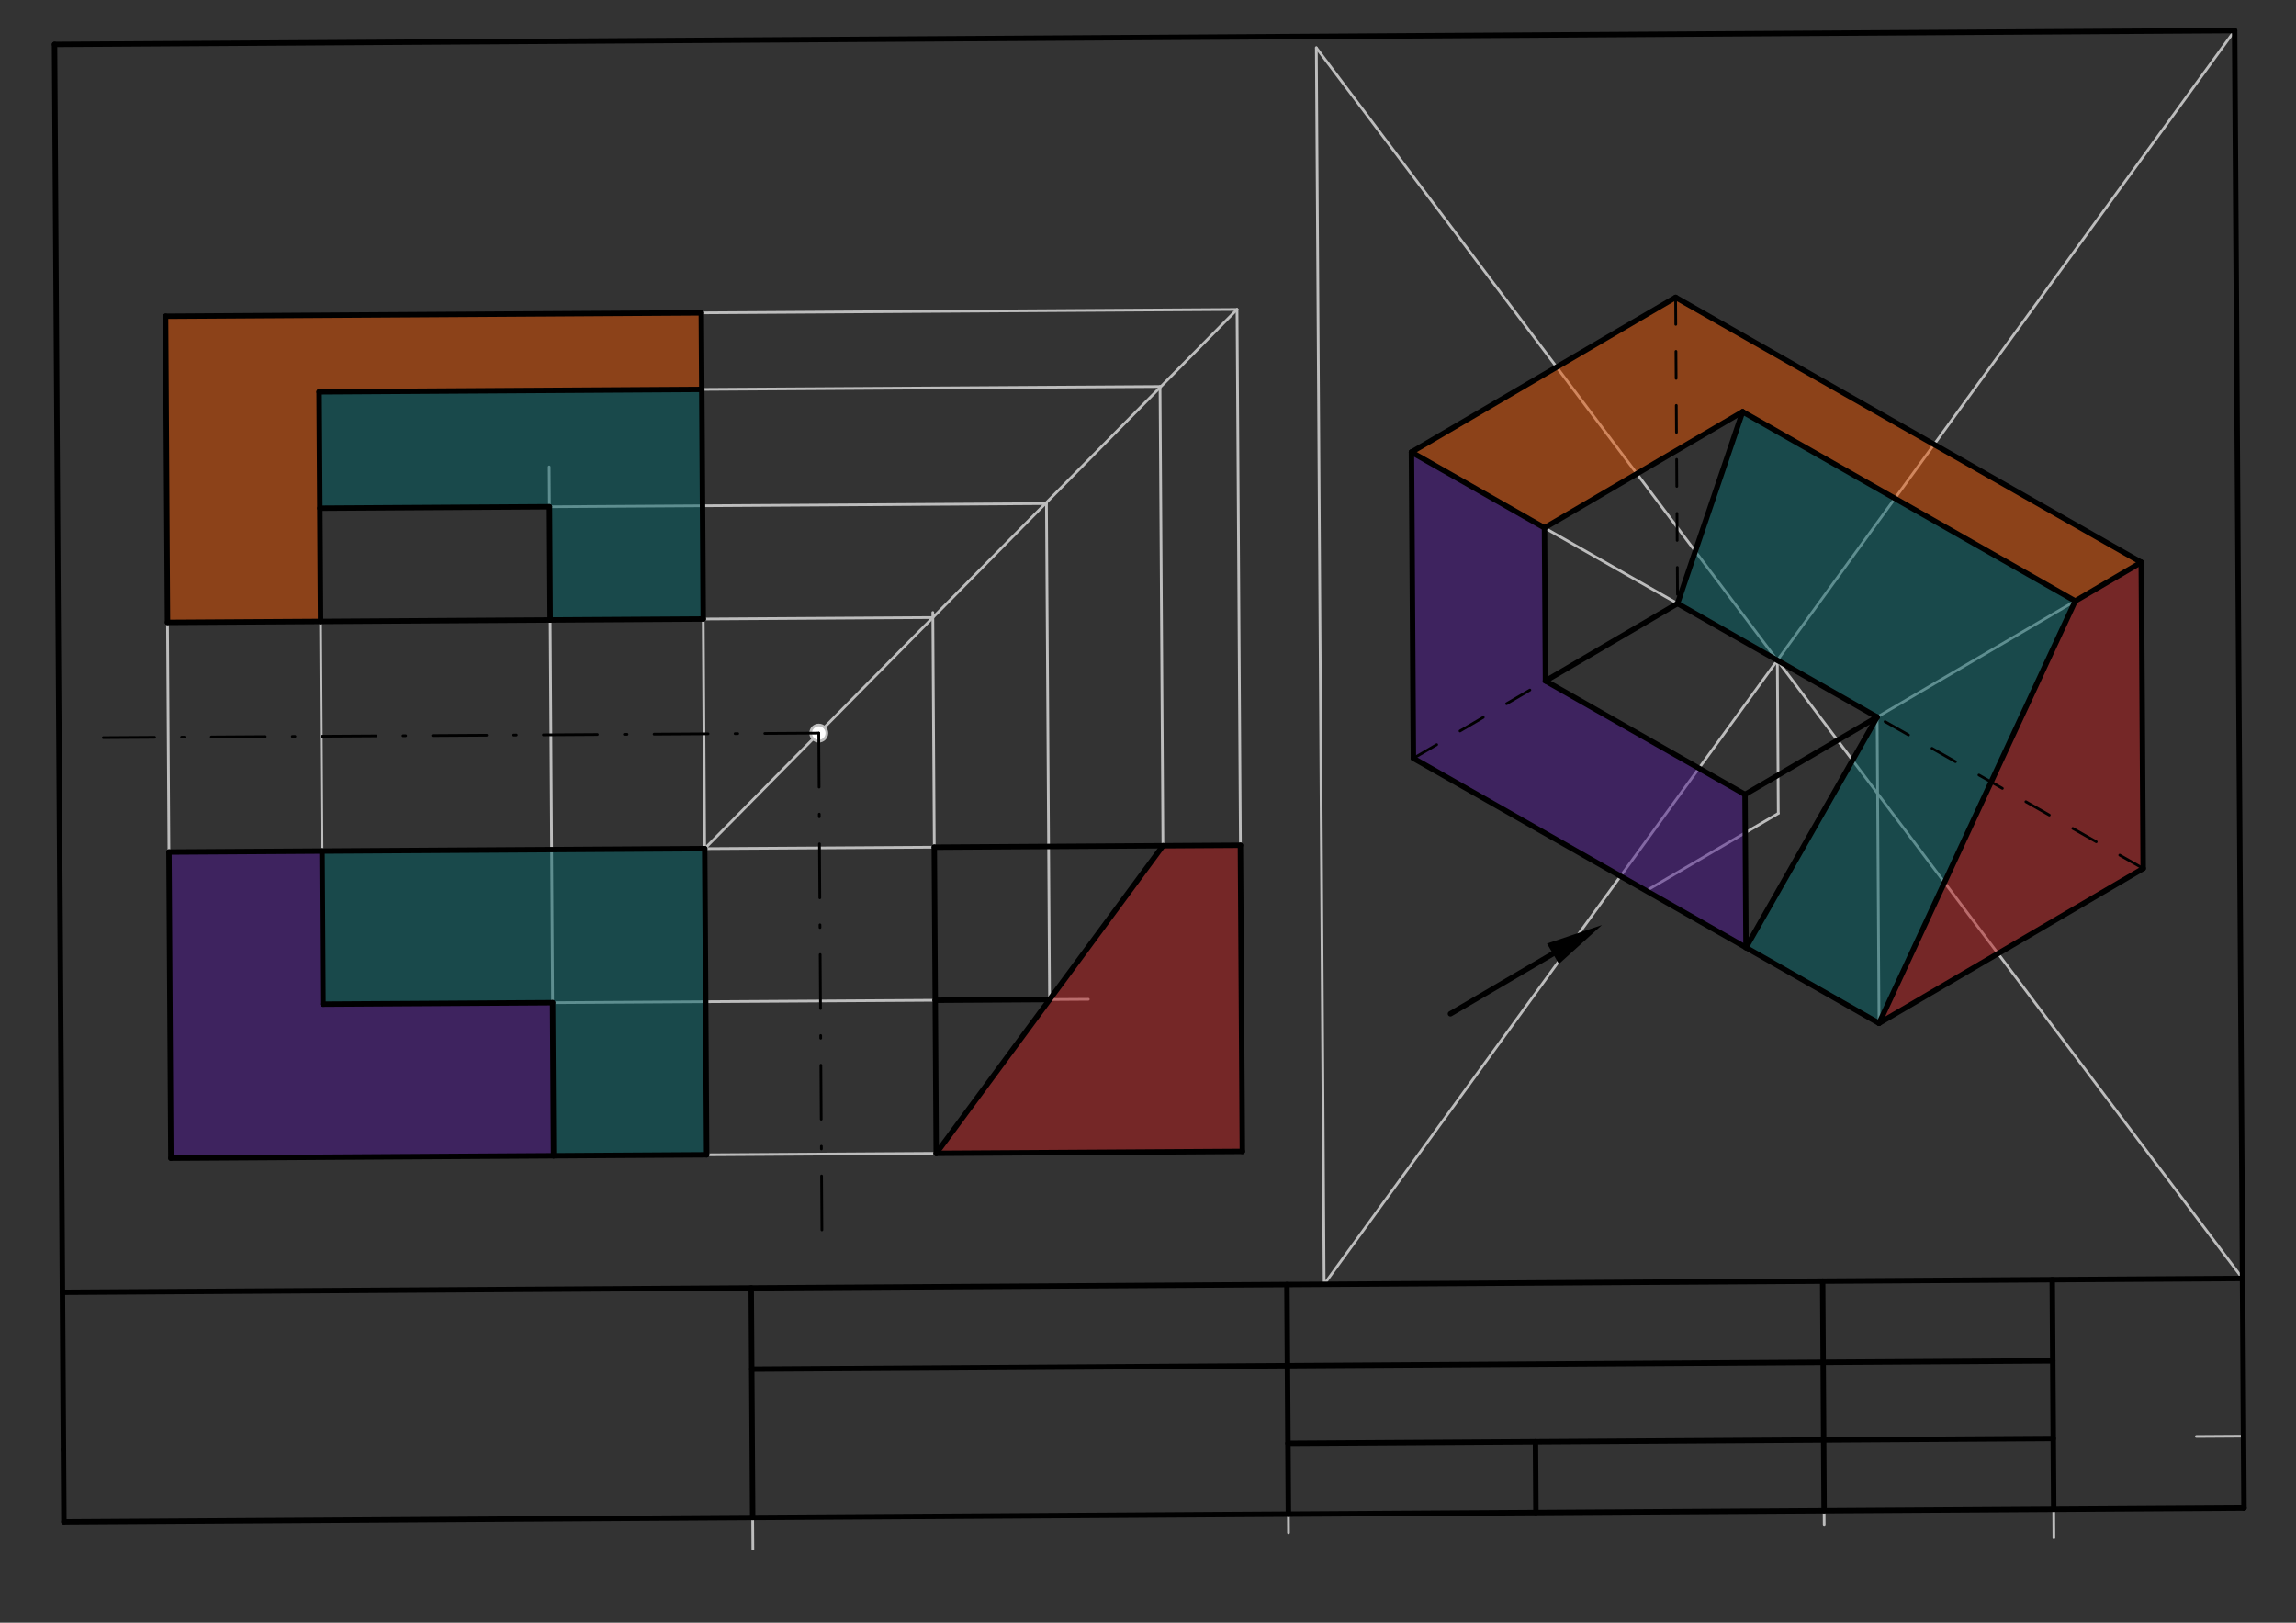 <svg xmlns="http://www.w3.org/2000/svg" class="svg--1it" height="100%" preserveAspectRatio="xMidYMid meet" viewBox="0 0 850.394 600.945" width="100%"><rect x="0" y="0" width="850.394" height="600.945" fill="#333333" stroke="none"/><defs><marker id="marker-arrow" markerHeight="16" markerUnits="userSpaceOnUse" markerWidth="24" orient="auto-start-reverse" refX="24" refY="4" viewBox="0 0 24 8"><path d="M 0 0 L 24 4 L 0 8 z" stroke="inherit"></path></marker></defs><g class="aux-layer--1FB"><g class="element--2qn"><line stroke="#BDBDBD" stroke-dasharray="none" stroke-linecap="round" stroke-width="1" x1="813.493" x2="830.965" y1="531.993" y2="531.882"></line></g><g class="element--2qn"><line stroke="#BDBDBD" stroke-dasharray="none" stroke-linecap="round" stroke-width="1" x1="278.427" x2="278.849" y1="507.033" y2="573.698"></line></g><g class="element--2qn"><line stroke="#BDBDBD" stroke-dasharray="none" stroke-linecap="round" stroke-width="1" x1="477.081" x2="477.239" y1="542.601" y2="567.651"></line></g><g class="element--2qn"><line stroke="#BDBDBD" stroke-dasharray="none" stroke-linecap="round" stroke-width="1" x1="675.649" x2="675.403" y1="564.585" y2="525.612"></line></g><g class="element--2qn"><line stroke="#BDBDBD" stroke-dasharray="none" stroke-linecap="round" stroke-width="1" x1="760.551" x2="760.722" y1="542.535" y2="569.572"></line></g><g class="element--2qn"><line stroke="#BDBDBD" stroke-dasharray="none" stroke-linecap="round" stroke-width="1" x1="490.444" x2="487.546" y1="475.621" y2="17.69"></line></g><g class="element--2qn"><line stroke="#BDBDBD" stroke-dasharray="none" stroke-linecap="round" stroke-width="1" x1="487.546" x2="830.595" y1="17.69" y2="473.469"></line></g><g class="element--2qn"><line stroke="#BDBDBD" stroke-dasharray="none" stroke-linecap="round" stroke-width="1" x1="490.444" x2="827.67" y1="475.621" y2="11.338"></line></g><g class="element--2qn"><line stroke="#BDBDBD" stroke-dasharray="none" stroke-linecap="round" stroke-width="1" x1="658.288" x2="658.647" y1="244.539" y2="301.231"></line></g><g class="element--2qn"><line stroke="#BDBDBD" stroke-dasharray="none" stroke-linecap="round" stroke-width="1" x1="658.647" x2="609.729" y1="301.231" y2="329.888"></line></g><g class="element--2qn"><line stroke="#BDBDBD" stroke-dasharray="none" stroke-linecap="round" stroke-width="1" x1="609.729" x2="695.962" y1="329.888" y2="378.949"></line></g><g class="element--2qn"><line stroke="#BDBDBD" stroke-dasharray="none" stroke-linecap="round" stroke-width="1" x1="609.729" x2="523.497" y1="329.888" y2="280.826"></line></g><g class="element--2qn"><line stroke="#BDBDBD" stroke-dasharray="none" stroke-linecap="round" stroke-width="1" x1="695.962" x2="793.796" y1="378.949" y2="321.636"></line></g><g class="element--2qn"><line stroke="#BDBDBD" stroke-dasharray="none" stroke-linecap="round" stroke-width="1" x1="523.497" x2="522.779" y1="280.826" y2="167.442"></line></g><g class="element--2qn"><line stroke="#BDBDBD" stroke-dasharray="none" stroke-linecap="round" stroke-width="1" x1="695.962" x2="695.245" y1="378.949" y2="265.566"></line></g><g class="element--2qn"><line stroke="#BDBDBD" stroke-dasharray="none" stroke-linecap="round" stroke-width="1" x1="793.796" x2="793.079" y1="321.636" y2="208.252"></line></g><g class="element--2qn"><line stroke="#BDBDBD" stroke-dasharray="none" stroke-linecap="round" stroke-width="1" x1="522.779" x2="695.245" y1="167.442" y2="265.566"></line></g><g class="element--2qn"><line stroke="#BDBDBD" stroke-dasharray="none" stroke-linecap="round" stroke-width="1" x1="695.245" x2="793.079" y1="265.566" y2="208.252"></line></g><g class="element--2qn"><line stroke="#BDBDBD" stroke-dasharray="none" stroke-linecap="round" stroke-width="1" x1="522.779" x2="620.613" y1="167.442" y2="110.129"></line></g><g class="element--2qn"><line stroke="#BDBDBD" stroke-dasharray="none" stroke-linecap="round" stroke-width="1" x1="793.079" x2="620.613" y1="208.252" y2="110.129"></line></g><g class="element--2qn"><line stroke="#BDBDBD" stroke-dasharray="none" stroke-linecap="round" stroke-width="1" x1="63.302" x2="460.145" y1="428.924" y2="426.412"></line></g><g class="element--2qn"><line stroke="#BDBDBD" stroke-dasharray="none" stroke-linecap="round" stroke-width="1" x1="62.584" x2="61.329" y1="315.54" y2="117.119"></line></g><g class="element--2qn"><line stroke="#BDBDBD" stroke-dasharray="none" stroke-linecap="round" stroke-width="1" x1="119.276" x2="118.2" y1="315.181" y2="145.106"></line></g><g class="element--2qn"><line stroke="#BDBDBD" stroke-dasharray="none" stroke-linecap="round" stroke-width="1" x1="261.006" x2="259.75" y1="314.284" y2="115.863"></line></g><g class="element--2qn"><line stroke="#BDBDBD" stroke-dasharray="none" stroke-linecap="round" stroke-width="1" x1="61.329" x2="259.75" y1="117.119" y2="115.863"></line></g><g class="element--2qn"><line stroke="#BDBDBD" stroke-dasharray="none" stroke-linecap="round" stroke-width="1" x1="62.046" x2="260.467" y1="230.502" y2="229.247"></line></g><g class="element--2qn"><line stroke="#BDBDBD" stroke-dasharray="none" stroke-linecap="round" stroke-width="1" x1="204.673" x2="203.417" y1="371.335" y2="172.914"></line></g><g class="element--2qn"><line stroke="#BDBDBD" stroke-dasharray="none" stroke-linecap="round" stroke-width="1" x1="261.006" x2="459.427" y1="314.284" y2="313.028"></line></g><g class="element--2qn"><line stroke="#BDBDBD" stroke-dasharray="none" stroke-linecap="round" stroke-width="1" x1="460.145" x2="458.171" y1="426.412" y2="114.607"></line></g><g class="element--2qn"><line stroke="#BDBDBD" stroke-dasharray="none" stroke-linecap="round" stroke-width="1" x1="259.75" x2="458.171" y1="115.863" y2="114.607"></line></g><g class="element--2qn"><line stroke="#BDBDBD" stroke-dasharray="none" stroke-linecap="round" stroke-width="1" x1="261.006" x2="458.171" y1="314.284" y2="114.607"></line></g><g class="element--2qn"><line stroke="#BDBDBD" stroke-dasharray="none" stroke-linecap="round" stroke-width="1" x1="346.761" x2="345.493" y1="427.13" y2="226.828"></line></g><g class="element--2qn"><line stroke="#BDBDBD" stroke-dasharray="none" stroke-linecap="round" stroke-width="1" x1="260.467" x2="345.505" y1="229.247" y2="228.708"></line></g><g class="element--2qn"><line stroke="#BDBDBD" stroke-dasharray="none" stroke-linecap="round" stroke-width="1" x1="259.929" x2="429.651" y1="144.209" y2="143.135"></line></g><g class="element--2qn"><line stroke="#BDBDBD" stroke-dasharray="none" stroke-linecap="round" stroke-width="1" x1="204.673" x2="403.094" y1="371.335" y2="370.079"></line></g><g class="element--2qn"><line stroke="#BDBDBD" stroke-dasharray="none" stroke-linecap="round" stroke-width="1" x1="429.651" x2="430.727" y1="143.135" y2="313.21"></line></g><g class="element--2qn"><line stroke="#BDBDBD" stroke-dasharray="none" stroke-linecap="round" stroke-width="1" x1="388.744" x2="387.582" y1="370.17" y2="186.497"></line></g><g class="element--2qn"><line stroke="#BDBDBD" stroke-dasharray="none" stroke-linecap="round" stroke-width="1" x1="387.582" x2="118.473" y1="186.497" y2="188.201"></line></g><g class="element--2qn"><circle cx="303.255" cy="271.496" r="3" stroke="#BDBDBD" stroke-width="1" fill="#ffffff"></circle>}</g></g><g class="main-layer--3Vd"><g class="element--2qn"><g fill="#006064" opacity="0.5"><path d="M 645.431 152.493 L 768.62 222.581 L 695.962 378.949 L 646.686 350.914 L 695.245 265.566 L 621.331 223.513 L 645.431 152.493 Z" stroke="none"></path></g></g><g class="element--2qn"><g fill="#B71C1C" opacity="0.5"><path d="M 768.62 222.581 L 695.962 378.949 L 793.796 321.636 L 793.079 208.252 L 793.079 208.252 L 768.62 222.581 Z" stroke="none"></path></g></g><g class="element--2qn"><g fill="#4A148C" opacity="0.5"><path d="M 522.779 167.442 L 572.055 195.478 L 572.414 252.169 L 646.328 294.222 L 646.686 350.914 L 523.497 280.826 L 522.779 167.442 Z" stroke="none"></path></g></g><g class="element--2qn"><g fill="#E65100" opacity="0.5"><path d="M 620.613 110.129 L 793.079 208.252 L 768.62 222.581 L 645.431 152.493 L 572.055 195.478 L 522.779 167.442 L 620.613 110.129 Z" stroke="none"></path></g></g><g class="element--2qn"><g fill="#4A148C" opacity="0.5"><path d="M 62.584 315.54 L 119.276 315.181 L 119.635 371.873 L 204.673 371.335 L 205.032 428.027 L 63.302 428.924 L 62.584 315.54 Z" stroke="none"></path></g></g><g class="element--2qn"><g fill="#006064" opacity="0.5"><path d="M 119.276 315.181 L 119.635 371.873 L 204.673 371.335 L 205.032 428.027 L 261.723 427.668 L 261.006 314.284 L 119.276 315.181 Z" stroke="none"></path></g></g><g class="element--2qn"><g fill="#E65100" opacity="0.5"><path d="M 62.046 230.502 L 118.738 230.144 L 118.2 145.106 L 259.929 144.209 L 259.75 115.863 L 61.329 117.119 L 62.046 230.502 Z" stroke="none"></path></g></g><g class="element--2qn"><g fill="#006064" opacity="0.5"><path d="M 118.473 188.201 L 203.51 187.662 L 203.776 229.605 L 260.467 229.247 L 259.929 144.209 L 118.2 145.106 L 118.473 188.201 Z" stroke="none"></path></g></g><g class="element--2qn"><g fill="#B71C1C" opacity="0.5"><path d="M 430.727 313.21 L 459.427 313.028 L 460.145 426.412 L 346.761 427.13 L 430.727 313.21 Z" stroke="none"></path></g></g><g class="element--2qn"><line stroke="#000000" stroke-dasharray="none" stroke-linecap="round" stroke-width="2" x1="23.493" x2="20.198" y1="536.993" y2="16.449"></line></g><g class="element--2qn"><line stroke="#000000" stroke-dasharray="none" stroke-linecap="round" stroke-width="2" x1="20.198" x2="827.67" y1="16.449" y2="11.338"></line></g><g class="element--2qn"><line stroke="#000000" stroke-dasharray="none" stroke-linecap="round" stroke-width="2" x1="23.493" x2="23.662" y1="536.993" y2="563.617"></line></g><g class="element--2qn"><line stroke="#000000" stroke-dasharray="none" stroke-linecap="round" stroke-width="2" x1="23.662" x2="831.133" y1="563.617" y2="558.506"></line></g><g class="element--2qn"><line stroke="#000000" stroke-dasharray="none" stroke-linecap="round" stroke-width="2" x1="831.133" x2="827.67" y1="558.506" y2="11.338"></line></g><g class="element--2qn"><line stroke="#000000" stroke-dasharray="none" stroke-linecap="round" stroke-width="2" x1="278.775" x2="278.236" y1="562.002" y2="476.964"></line></g><g class="element--2qn"><line stroke="#000000" stroke-dasharray="none" stroke-linecap="round" stroke-width="2" x1="477.196" x2="476.658" y1="560.746" y2="475.709"></line></g><g class="element--2qn"><line stroke="#000000" stroke-dasharray="none" stroke-linecap="round" stroke-width="2" x1="675.617" x2="675.079" y1="559.49" y2="474.453"></line></g><g class="element--2qn"><line stroke="#000000" stroke-dasharray="none" stroke-linecap="round" stroke-width="2" x1="760.655" x2="760.116" y1="558.952" y2="473.915"></line></g><g class="element--2qn"><line stroke="#000000" stroke-dasharray="none" stroke-linecap="round" stroke-width="2" x1="23.123" x2="830.595" y1="478.579" y2="473.469"></line></g><g class="element--2qn"><line stroke="#000000" stroke-dasharray="none" stroke-linecap="round" stroke-width="2" x1="278.427" x2="760.307" y1="507.033" y2="503.983"></line></g><g class="element--2qn"><line stroke="#000000" stroke-dasharray="none" stroke-linecap="round" stroke-width="2" x1="477.03" x2="760.489" y1="534.538" y2="532.744"></line></g><g class="element--2qn"><line stroke="#000000" stroke-dasharray="none" stroke-linecap="round" stroke-width="2" x1="568.706" x2="568.872" y1="533.958" y2="560.166"></line></g><g class="element--2qn"><line stroke="#000000" stroke-dasharray="none" stroke-linecap="round" stroke-width="2" x1="523.497" x2="646.686" y1="280.826" y2="350.914"></line></g><g class="element--2qn"><line stroke="#000000" stroke-dasharray="none" stroke-linecap="round" stroke-width="2" x1="523.497" x2="522.779" y1="280.826" y2="167.442"></line></g><g class="element--2qn"><line stroke="#000000" stroke-dasharray="none" stroke-linecap="round" stroke-width="2" x1="522.779" x2="572.055" y1="167.442" y2="195.478"></line></g><g class="element--2qn"><line stroke="#000000" stroke-dasharray="none" stroke-linecap="round" stroke-width="2" x1="572.055" x2="572.414" y1="195.478" y2="252.169"></line></g><g class="element--2qn"><line stroke="#000000" stroke-dasharray="none" stroke-linecap="round" stroke-width="2" x1="572.414" x2="646.328" y1="252.169" y2="294.222"></line></g><g class="element--2qn"><line stroke="#000000" stroke-dasharray="none" stroke-linecap="round" stroke-width="2" x1="646.328" x2="646.686" y1="294.222" y2="350.914"></line></g><g class="element--2qn"><line stroke="#000000" stroke-dasharray="none" stroke-linecap="round" stroke-width="2" x1="646.686" x2="695.962" y1="350.914" y2="378.949"></line></g><g class="element--2qn"><line stroke="#000000" stroke-dasharray="none" stroke-linecap="round" stroke-width="2" x1="695.962" x2="793.796" y1="378.949" y2="321.636"></line></g><g class="element--2qn"><line stroke="#000000" stroke-dasharray="none" stroke-linecap="round" stroke-width="2" x1="793.796" x2="793.079" y1="321.636" y2="208.252"></line></g><g class="element--2qn"><line stroke="#000000" stroke-dasharray="none" stroke-linecap="round" stroke-width="2" x1="522.779" x2="620.613" y1="167.442" y2="110.129"></line></g><g class="element--2qn"><line stroke="#000000" stroke-dasharray="none" stroke-linecap="round" stroke-width="2" x1="793.079" x2="768.62" y1="208.252" y2="222.581"></line></g><g class="element--2qn"><line stroke="#000000" stroke-dasharray="none" stroke-linecap="round" stroke-width="2" x1="768.62" x2="695.962" y1="222.581" y2="378.949"></line></g><g class="element--2qn"><line stroke="#000000" stroke-dasharray="none" stroke-linecap="round" stroke-width="2" x1="768.62" x2="645.431" y1="222.581" y2="152.493"></line></g><g class="element--2qn"><line stroke="#000000" stroke-dasharray="none" stroke-linecap="round" stroke-width="2" x1="645.431" x2="572.055" y1="152.493" y2="195.478"></line></g><g class="element--2qn"><line stroke="#000000" stroke-dasharray="none" stroke-linecap="round" stroke-width="2" x1="620.613" x2="793.079" y1="110.129" y2="208.252"></line></g><g class="element--2qn"><line stroke="#000000" stroke-dasharray="none" stroke-linecap="round" stroke-width="2" x1="572.414" x2="621.331" y1="252.169" y2="223.513"></line></g><g class="element--2qn"><line stroke="#000000" stroke-dasharray="none" stroke-linecap="round" stroke-width="2" x1="621.331" x2="645.431" y1="223.513" y2="152.493"></line></g><g class="element--2qn"><line stroke="#000000" stroke-dasharray="none" stroke-linecap="round" stroke-width="2" x1="621.331" x2="695.245" y1="223.513" y2="265.566"></line></g><g class="element--2qn"><line stroke="#000000" stroke-dasharray="none" stroke-linecap="round" stroke-width="2" x1="646.328" x2="695.245" y1="294.222" y2="265.566"></line></g><g class="element--2qn"><line stroke="#000000" stroke-dasharray="none" stroke-linecap="round" stroke-width="2" x1="695.245" x2="646.686" y1="265.566" y2="350.914"></line></g><g class="element--2qn"><line stroke="#000000" stroke-dasharray="none" stroke-linecap="round" stroke-width="2" x1="575.182" x2="537.217" y1="353.205" y2="375.446"></line><path d="M593.302,342.59 l21,4.375 l0,-8.75 z" fill="#000000" stroke="#000000" stroke-width="0" transform="rotate(149.637, 593.302, 342.59)"></path></g><g class="element--2qn"><line stroke="#000000" stroke-dasharray="10" stroke-linecap="round" stroke-width="1" x1="523.497" x2="572.414" y1="280.826" y2="252.169"></line></g><g class="element--2qn"><line stroke="#000000" stroke-dasharray="10" stroke-linecap="round" stroke-width="1" x1="620.613" x2="621.331" y1="110.129" y2="223.513"></line></g><g class="element--2qn"><line stroke="#000000" stroke-dasharray="10" stroke-linecap="round" stroke-width="1" x1="793.796" x2="696.557" y1="321.636" y2="266.312"></line></g><g class="element--2qn"><line stroke="#000000" stroke-dasharray="none" stroke-linecap="round" stroke-width="2" x1="63.302" x2="205.032" y1="428.924" y2="428.027"></line></g><g class="element--2qn"><line stroke="#000000" stroke-dasharray="none" stroke-linecap="round" stroke-width="2" x1="63.302" x2="62.584" y1="428.924" y2="315.54"></line></g><g class="element--2qn"><line stroke="#000000" stroke-dasharray="none" stroke-linecap="round" stroke-width="2" x1="205.032" x2="204.673" y1="428.027" y2="371.335"></line></g><g class="element--2qn"><line stroke="#000000" stroke-dasharray="none" stroke-linecap="round" stroke-width="2" x1="204.673" x2="119.635" y1="371.335" y2="371.873"></line></g><g class="element--2qn"><line stroke="#000000" stroke-dasharray="none" stroke-linecap="round" stroke-width="2" x1="119.635" x2="119.276" y1="371.873" y2="315.181"></line></g><g class="element--2qn"><line stroke="#000000" stroke-dasharray="none" stroke-linecap="round" stroke-width="2" x1="119.276" x2="62.584" y1="315.181" y2="315.54"></line></g><g class="element--2qn"><line stroke="#000000" stroke-dasharray="none" stroke-linecap="round" stroke-width="2" x1="119.276" x2="261.006" y1="315.181" y2="314.284"></line></g><g class="element--2qn"><line stroke="#000000" stroke-dasharray="none" stroke-linecap="round" stroke-width="2" x1="261.006" x2="261.723" y1="314.284" y2="427.668"></line></g><g class="element--2qn"><line stroke="#000000" stroke-dasharray="none" stroke-linecap="round" stroke-width="2" x1="261.723" x2="205.032" y1="427.668" y2="428.027"></line></g><g class="element--2qn"><line stroke="#000000" stroke-dasharray="none" stroke-linecap="round" stroke-width="2" x1="62.046" x2="118.738" y1="230.502" y2="230.144"></line></g><g class="element--2qn"><line stroke="#000000" stroke-dasharray="none" stroke-linecap="round" stroke-width="2" x1="118.738" x2="118.2" y1="230.144" y2="145.106"></line></g><g class="element--2qn"><line stroke="#000000" stroke-dasharray="none" stroke-linecap="round" stroke-width="2" x1="118.2" x2="259.929" y1="145.106" y2="144.209"></line></g><g class="element--2qn"><line stroke="#000000" stroke-dasharray="none" stroke-linecap="round" stroke-width="2" x1="259.929" x2="259.75" y1="144.209" y2="115.863"></line></g><g class="element--2qn"><line stroke="#000000" stroke-dasharray="none" stroke-linecap="round" stroke-width="2" x1="259.75" x2="61.329" y1="115.863" y2="117.119"></line></g><g class="element--2qn"><line stroke="#000000" stroke-dasharray="none" stroke-linecap="round" stroke-width="2" x1="61.329" x2="62.046" y1="117.119" y2="230.502"></line></g><g class="element--2qn"><line stroke="#000000" stroke-dasharray="none" stroke-linecap="round" stroke-width="2" x1="118.738" x2="203.776" y1="230.144" y2="229.605"></line></g><g class="element--2qn"><line stroke="#000000" stroke-dasharray="none" stroke-linecap="round" stroke-width="2" x1="203.776" x2="260.467" y1="229.605" y2="229.247"></line></g><g class="element--2qn"><line stroke="#000000" stroke-dasharray="none" stroke-linecap="round" stroke-width="2" x1="260.467" x2="259.929" y1="229.247" y2="144.209"></line></g><g class="element--2qn"><line stroke="#000000" stroke-dasharray="none" stroke-linecap="round" stroke-width="2" x1="346.761" x2="460.145" y1="427.13" y2="426.412"></line></g><g class="element--2qn"><line stroke="#000000" stroke-dasharray="none" stroke-linecap="round" stroke-width="2" x1="460.145" x2="459.427" y1="426.412" y2="313.028"></line></g><g class="element--2qn"><line stroke="#000000" stroke-dasharray="none" stroke-linecap="round" stroke-width="2" x1="459.427" x2="430.727" y1="313.028" y2="313.21"></line></g><g class="element--2qn"><line stroke="#000000" stroke-dasharray="none" stroke-linecap="round" stroke-width="2" x1="430.727" x2="346.761" y1="313.21" y2="427.13"></line></g><g class="element--2qn"><line stroke="#000000" stroke-dasharray="none" stroke-linecap="round" stroke-width="2" x1="118.473" x2="203.51" y1="188.201" y2="187.662"></line></g><g class="element--2qn"><line stroke="#000000" stroke-dasharray="none" stroke-linecap="round" stroke-width="2" x1="203.51" x2="203.776" y1="187.662" y2="229.605"></line></g><g class="element--2qn"><line stroke="#000000" stroke-dasharray="none" stroke-linecap="round" stroke-width="2" x1="388.744" x2="346.402" y1="370.17" y2="370.438"></line></g><g class="element--2qn"><line stroke="#000000" stroke-dasharray="none" stroke-linecap="round" stroke-width="2" x1="346.402" x2="346.761" y1="370.438" y2="427.13"></line></g><g class="element--2qn"><line stroke="#000000" stroke-dasharray="none" stroke-linecap="round" stroke-width="2" x1="430.727" x2="346.043" y1="313.21" y2="313.746"></line></g><g class="element--2qn"><line stroke="#000000" stroke-dasharray="none" stroke-linecap="round" stroke-width="2" x1="346.043" x2="346.402" y1="313.746" y2="370.438"></line></g><g class="element--2qn"><line stroke="#000000" stroke-dasharray="20, 10, 1, 10" stroke-linecap="round" stroke-width="1" x1="303.255" x2="38.266" y1="271.496" y2="273.173"></line></g><g class="element--2qn"><line stroke="#000000" stroke-dasharray="20, 10, 1, 10" stroke-linecap="round" stroke-width="1" x1="303.255" x2="304.429" y1="271.496" y2="456.973"></line></g></g><g class="snaps-layer--2PT"></g><g class="temp-layer--rAP"></g></svg>